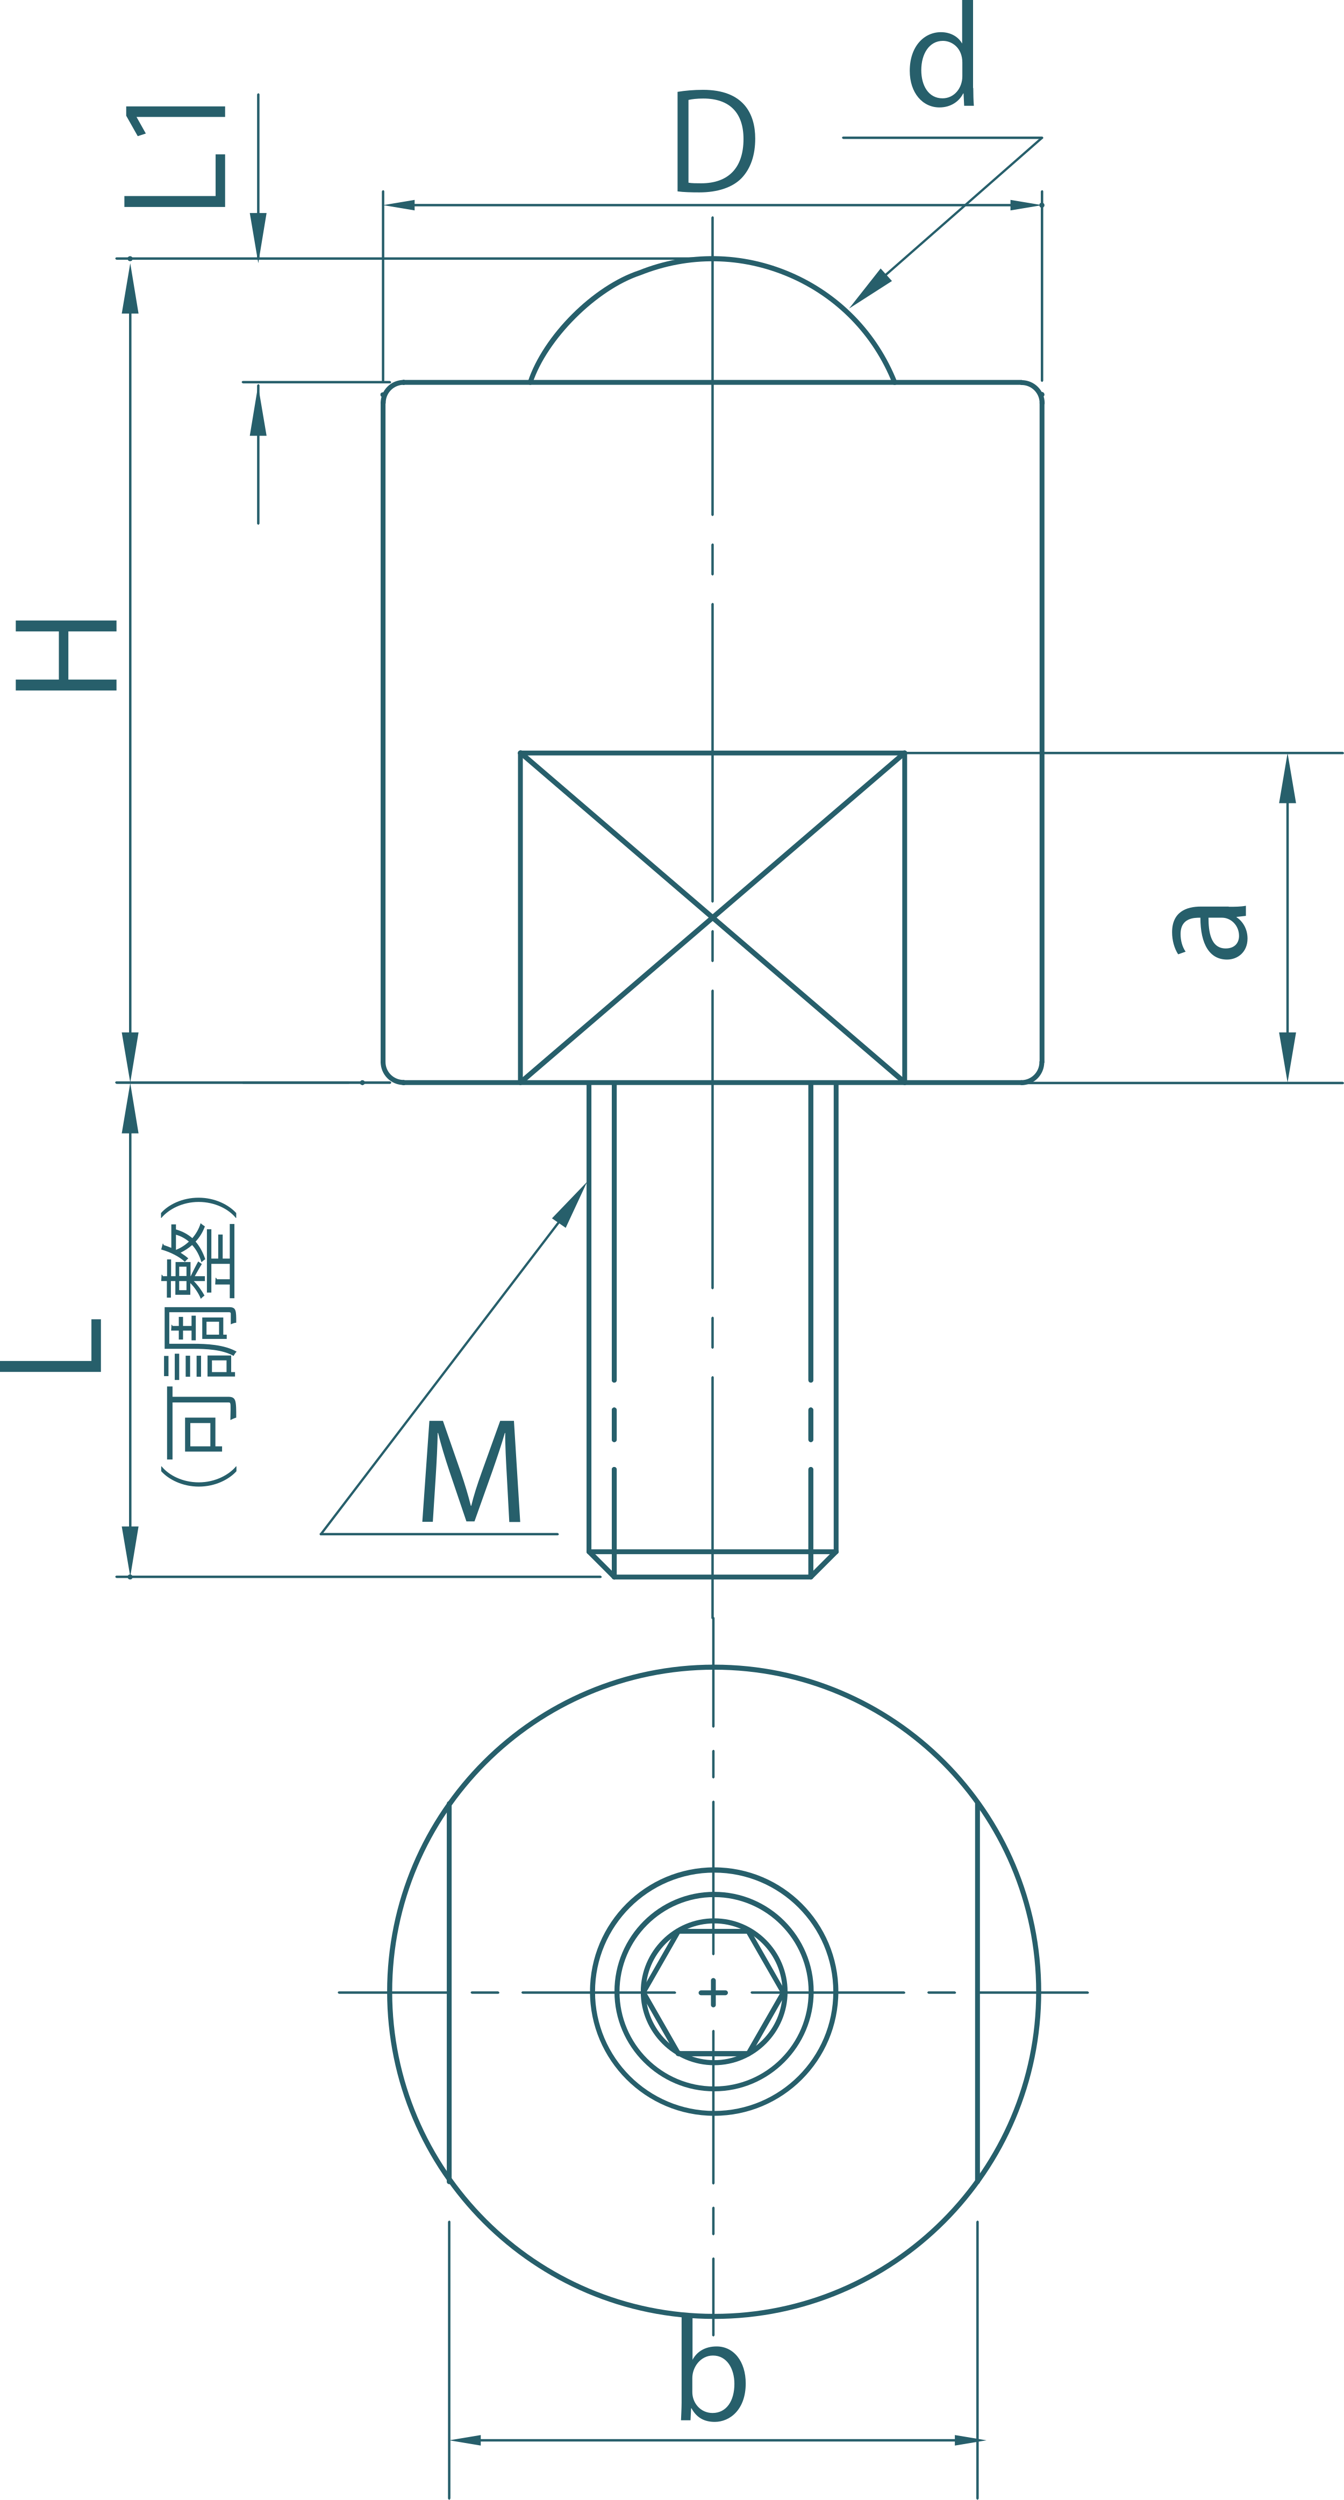 <?xml version="1.0" encoding="UTF-8"?><svg xmlns="http://www.w3.org/2000/svg" viewBox="0 0 66.45 123.56"><defs><style>.d{fill:#275f6b;}</style></defs><g id="a"/><g id="b"><g id="c"><polygon class="d" points="12.35 21.54 13.18 21.54 12.76 19.06 12.35 21.54"/><polygon class="d" points="6.02 15.5 6.85 15.5 6.44 13.01 6.02 15.5"/><polygon class="d" points="6.02 56.02 6.85 56.02 6.44 53.53 6.02 56.02"/><polygon class="d" points="12.35 10.53 12.77 13.01 13.18 10.53 12.35 10.53"/><polygon class="d" points="6.02 51.03 6.44 53.51 6.85 51.03 6.02 51.03"/><polygon class="d" points="6.02 75.45 6.44 77.93 6.85 75.45 6.02 75.45"/><path class="d" d="M12.77,12.86s-.06-.03-.06-.06V4.67s.03-.06,.06-.06,.06,.03,.06,.06V12.8s-.03,.06-.06,.06Z"/><path class="d" d="M12.77,25.94s-.06-.03-.06-.06v-6.83s.03-.06,.06-.06,.06,.03,.06,.06v6.83s-.03,.06-.06,.06Z"/><g><path class="d" d="M11.13,7.63v2.6H6.15v-.54h4.51v-2.06h.46Z"/><path class="d" d="M11.13,5.78H6.75l.46,.82-.4,.13-.57-1.01v-.46h4.89v.53Z"/></g><polygon class="d" points="43.54 13.27 44.1 13.89 41.98 15.25 43.54 13.27"/><polygon class="d" points="27.97 60.69 27.29 60.22 29.03 58.41 27.97 60.69"/><path class="d" d="M48.12,4.35c0,.29,.01,.64,.03,.88h-.48l-.03-.61h-.02c-.18,.37-.59,.69-1.17,.69-.83,0-1.47-.71-1.47-1.81,0-1.21,.71-1.91,1.54-1.91,.52,0,.88,.26,1.04,.55h.01V0h.54V4.35Zm-.54-1.26c0-.71-.5-1.07-.96-1.07-.67,0-1.07,.63-1.07,1.45,0,.75,.35,1.39,1.05,1.39,.59,0,.98-.52,.98-1.09v-.69Z"/><path class="d" d="M25.72,75.23h-.54l-.12-2.25c-.04-.71-.09-1.64-.08-2.15h-.02c-.16,.56-.37,1.18-.61,1.87l-.89,2.5h-.4l-.83-2.45c-.24-.72-.43-1.35-.57-1.92h-.02c-.01,.61-.05,1.43-.1,2.2l-.14,2.19h-.52l.35-4.99h.67l.88,2.53c.21,.62,.37,1.15,.5,1.67h.02c.12-.5,.29-1.03,.52-1.67l.91-2.53h.68l.31,4.99Z"/><g><path class="d" d="M7.99,72.48c.36,.44,1.03,.79,1.84,.79s1.49-.37,1.84-.79h.02v.24c-.36,.4-1.04,.76-1.86,.76s-1.5-.36-1.86-.76v-.24h.02Z"/><path class="d" d="M8.26,68.53h.27v.51h2.75c.2,0,.3,.05,.35,.2,.05,.16,.05,.44,.05,.83-.08,.02-.21,.08-.29,.12,0-.18,.01-.36,.01-.51,0-.35,0-.36-.12-.36h-2.75v2.82h-.27v-3.61Zm2.39,1.54v1.42h.33v.26h-1.83v-1.68h1.5Zm-1.24,.27v1.15h.99v-1.15h-.99Z"/><path class="d" d="M8.11,67.02h.22v1h-.22v-1Zm.03-2.41h3.19c.35,0,.35,.17,.35,.77-.07,0-.19,.04-.27,.08,0-.12,0-.22,0-.32v-.2c0-.06-.02-.08-.09-.08h-2.95v1.56h1.2c.63,0,1.52,.04,2.13,.39-.05,.04-.12,.15-.15,.21-.57-.32-1.38-.35-1.97-.35h-1.44v-2.07Zm1.33,1.64v-.48h-.42v.44h-.21v-.44h-.38l.02-.3s.04,.02,.05,.07h.31v-.45h.21v.45h.42v-.51h.21v1.22h-.21Zm-.83,.66h.22v1.3h-.22v-1.3Zm.54,.1h.22v1.04h-.22v-1.04Zm.76,1.04h-.22v-1.04h.22v1.04Zm1.1-2.93v.85h.17v.21h-1.21v-1.06h1.04Zm-.83,.21v.64h.62v-.64h-.62Zm1.22,1.68v.81h.19v.22h-1.36v-1.04h1.17Zm-.95,.23v.58h.72v-.58h-.72Z"/><path class="d" d="M10.11,63.32h-.53c.21,.21,.41,.49,.53,.72-.06,.04-.14,.11-.18,.16-.1-.26-.31-.57-.52-.78v.58h-.74v-.68h-.22v.82h-.2v-.82h-.28l.02-.32s.05,.02,.06,.08h.21v-.83h.2v.83h.22v-.7h.74v.7h.01c.07-.16,.3-.61,.37-.73l.18,.13c-.08,.12-.24,.4-.35,.6h.5v.24Zm-1.41-2.81v.26c.32,.09,.59,.24,.81,.43,.17-.2,.32-.44,.41-.74,.05,.05,.15,.12,.21,.16-.11,.3-.27,.55-.46,.75,.21,.24,.36,.53,.48,.87-.05,.03-.14,.1-.19,.15-.1-.34-.25-.62-.46-.85-.18,.16-.38,.28-.57,.38,.14,.09,.27,.18,.38,.28-.05,.04-.13,.12-.17,.17-.26-.25-.71-.48-1.17-.61l.08-.3s.04,.03,.04,.08c.13,.04,.26,.09,.38,.14v-1.16h.22Zm0,1.27c.22-.09,.44-.22,.64-.41-.18-.15-.39-.27-.64-.34v.75Zm.16,.83v.46h.36v-.46h-.36Zm0,1.16h.36v-.45h-.36v.45Zm2.14-1.56h.36v-1.71h.23v3.67h-.23v-.68h-.72l.02-.34s.05,.02,.06,.08h.64v-.76h-.91v1.42h-.22v-3.13h.22v1.45h.34v-1.19h.22v1.19Z"/><path class="d" d="M11.66,60.2c-.36-.44-1.03-.79-1.84-.79s-1.49,.37-1.84,.79h-.02v-.24c.36-.41,1.04-.76,1.86-.76s1.5,.36,1.86,.76v.24h-.02Z"/></g><path class="d" d="M42.9,14.43s-.03,0-.04-.02c-.02-.02-.02-.06,0-.08l8.62-7.56s.06-.02,.08,0c.02,.02,.02,.06,0,.08l-8.62,7.56s-.02,.01-.04,.01Z"/><path class="d" d="M51.52,6.87h-9.83s-.06-.03-.06-.06,.03-.06,.06-.06h9.83s.06,.03,.06,.06-.03,.06-.06,.06Z"/><path class="d" d="M15.86,75.89s-.02,0-.03-.01c-.02-.02-.03-.05-.01-.08l12.57-16.48s.05-.03,.08-.01,.03,.05,.01,.08l-12.57,16.48s-.03,.02-.04,.02Z"/><path class="d" d="M27.57,75.89H15.86s-.06-.03-.06-.06,.03-.06,.06-.06h11.71s.06,.03,.06,.06-.03,.06-.06,.06Z"/><path class="d" d="M44.73,53.63c-.07,0-.12-.06-.12-.12v-16.29c0-.07,.06-.12,.12-.12s.12,.06,.12,.12v16.29c0,.07-.06,.12-.12,.12Z"/><path class="d" d="M18.94,18.88s-.06-.03-.06-.06V9.46s.03-.06,.06-.06,.06,.03,.06,.06v9.36s-.03,.06-.06,.06Z"/><path class="d" d="M51.52,18.88s-.06-.03-.06-.06V9.46s.03-.06,.06-.06,.06,.03,.06,.06v9.36s-.03,.06-.06,.06Z"/><path class="d" d="M49.96,10.2H20.5s-.06-.03-.06-.06,.03-.06,.06-.06h29.46s.06,.03,.06,.06-.03,.06-.06,.06Z"/><polygon class="d" points="18.94 10.14 20.5 10.4 20.5 9.88 18.94 10.14"/><polygon class="d" points="49.96 10.4 51.52 10.14 49.96 9.88 49.96 10.4"/><path class="d" d="M33.5,4.54c.37-.06,.79-.1,1.26-.1,2,0,2.58,1.18,2.58,2.41,0,.79-.21,1.47-.68,1.96-.44,.45-1.17,.7-2.08,.7-.41,0-.77-.01-1.08-.05V4.54Zm.54,4.49c.16,.03,.4,.03,.63,.03,1.35,0,2.09-.77,2.09-2.19,0-1.3-.69-2-1.99-2-.31,0-.56,.03-.73,.07v4.09Z"/><path class="d" d="M18.94,19.64s-.07-.02-.09-.04c-.03-.02-.04-.06-.04-.09s0-.07,.04-.09c.04-.04,.13-.04,.18,0,.02,.02,.03,.06,.03,.09s0,.07-.04,.09c-.02,.02-.05,.04-.08,.04Z"/><path class="d" d="M51.51,19.62s-.06,0-.09-.03c-.02-.02-.03-.05-.03-.09s0-.07,.03-.09c.05-.05,.13-.05,.18,0,.02,.02,.04,.06,.04,.09s-.01,.07-.04,.09c-.02,.02-.05,.03-.09,.03Z"/><path class="d" d="M51.51,10.27s-.06,0-.09-.04c-.02-.02-.03-.05-.03-.09,0-.03,0-.06,.03-.09,.05-.04,.13-.04,.18,0,.03,.03,.04,.06,.04,.09,0,.04-.01,.07-.04,.09-.02,.03-.06,.04-.09,.04Z"/><path class="d" d="M25.73,53.63c-.07,0-.12-.06-.12-.12v-16.29c0-.07,.06-.12,.12-.12s.12,.06,.12,.12v16.29c0,.07-.06,.12-.12,.12Z"/><path class="d" d="M44.73,53.63s-.06,0-.08-.03l-18.99-16.29c-.05-.04-.06-.12-.01-.18,.04-.05,.12-.06,.18-.01l18.99,16.29c.05,.04,.06,.12,.01,.18-.02,.03-.06,.04-.09,.04Z"/><path class="d" d="M25.73,53.63s-.07-.01-.09-.04c-.04-.05-.04-.13,.01-.18l18.99-16.29c.05-.04,.13-.04,.18,.01,.04,.05,.04,.13-.01,.18l-18.99,16.29s-.05,.03-.08,.03Z"/><path class="d" d="M19.28,53.57H5.76s-.06-.03-.06-.06,.03-.06,.06-.06h13.52s.06,.03,.06,.06-.03,.06-.06,.06Z"/><path class="d" d="M34.55,12.84H5.76s-.06-.03-.06-.06,.03-.06,.06-.06h28.79s.06,.03,.06,.06-.03,.06-.06,.06Z"/><path class="d" d="M6.44,52s-.06-.03-.06-.06V14.35s.03-.06,.06-.06,.06,.03,.06,.06V51.95s-.03,.06-.06,.06Z"/><path class="d" d="M5.76,30.67v.54H3.38v2.38h2.38v.54H.78v-.54H2.91v-2.38H.78v-.54H5.76Z"/><polygon class="d" points="63.24 39.7 64.08 39.7 63.66 37.22 63.24 39.7"/><polygon class="d" points="63.24 51.03 63.66 53.51 64.08 51.03 63.24 51.03"/><path class="d" d="M66.39,37.28h-28.79s-.06-.03-.06-.06,.03-.06,.06-.06h28.79s.06,.03,.06,.06-.03,.06-.06,.06Z"/><path class="d" d="M66.39,53.59h-28.79s-.06-.03-.06-.06,.03-.06,.06-.06h28.79s.06,.03,.06,.06-.03,.06-.06,.06Z"/><path class="d" d="M63.66,52s-.06-.03-.06-.06v-13.39s.03-.06,.06-.06,.06,.03,.06,.06v13.39s-.03,.06-.06,.06Z"/><path class="d" d="M60.75,44.82c.29,0,.6,0,.85-.05v.5l-.46,.05v.02c.28,.18,.54,.55,.54,1.05,0,.68-.5,1.04-1.01,1.04-.86,0-1.32-.75-1.32-2.07-.3,0-.98,0-.98,.81,0,.31,.08,.63,.25,.87l-.37,.13c-.19-.29-.3-.69-.3-1.09,0-1.01,.71-1.27,1.42-1.27h1.38Zm-1,.54c0,.67,.1,1.52,.85,1.52,.46,0,.66-.29,.66-.62,0-.53-.41-.9-.84-.9h-.67Z"/><path class="d" d="M19.95,53.64s-.06-.01-.08-.04c-.03-.02-.04-.05-.04-.09,0-.03,.01-.06,.04-.08,.04-.05,.12-.05,.17,0,.03,.02,.04,.05,.04,.08,0,.04,0,.07-.04,.09-.02,.03-.05,.04-.09,.04Z"/><path class="d" d="M35.22,12.91s-.06,0-.08-.03c-.03-.03-.04-.06-.04-.09,0-.04,0-.07,.04-.09,.04-.05,.13-.05,.17,0,.03,.02,.04,.05,.04,.09,0,.03,0,.07-.04,.09-.02,.02-.05,.03-.09,.03Z"/><path class="d" d="M6.43,12.91s-.06,0-.08-.03c-.03-.02-.04-.06-.04-.09s0-.07,.03-.09c.05-.05,.14-.05,.18,0,.03,.02,.04,.06,.04,.09s-.02,.07-.04,.09c-.02,.02-.05,.03-.09,.03Z"/><path class="d" d="M19.28,53.57h-7.27s-.06-.03-.06-.06,.03-.06,.06-.06h7.27s.06,.03,.06,.06-.03,.06-.06,.06Z"/><path class="d" d="M19.95,53.64s-.06-.01-.08-.04c-.03-.02-.04-.05-.04-.09,0-.03,.01-.06,.04-.08,.04-.05,.12-.05,.17,0,.03,.02,.04,.05,.04,.08,0,.04,0,.07-.04,.09-.02,.03-.05,.04-.09,.04Z"/><path class="d" d="M25.73,37.35s-.07,0-.09-.04c-.02-.02-.04-.05-.04-.09,0-.03,.02-.06,.04-.09,.04-.04,.12-.04,.18,0,.02,.03,.03,.06,.03,.09,0,.04,0,.07-.03,.09-.03,.03-.06,.04-.09,.04Z"/><path class="d" d="M19.28,18.95h-7.27s-.06-.03-.06-.06,.03-.06,.06-.06h7.27s.06,.03,.06,.06-.03,.06-.06,.06Z"/><path class="d" d="M35.22,12.91s-.06,0-.08-.03c-.03-.03-.04-.06-.04-.09,0-.04,0-.07,.04-.09,.04-.05,.13-.05,.17,0,.03,.02,.04,.05,.04,.09,0,.03,0,.07-.04,.09-.02,.02-.05,.03-.09,.03Z"/><path class="d" d="M19.95,19.03s-.06-.02-.08-.04c-.03-.03-.04-.06-.04-.09,0-.04,.01-.07,.04-.09,.04-.05,.13-.05,.17,0,.03,.02,.04,.06,.04,.09s0,.06-.04,.09c-.02,.02-.06,.04-.09,.04Z"/><path class="d" d="M17.24,53.57H5.76s-.06-.03-.06-.06,.03-.06,.06-.06h11.48s.06,.03,.06,.06-.03,.06-.06,.06Z"/><path class="d" d="M29.69,78H5.76s-.06-.03-.06-.06,.03-.06,.06-.06H29.69s.06,.03,.06,.06-.03,.06-.06,.06Z"/><path class="d" d="M6.44,76.44s-.06-.03-.06-.06v-21.31s.03-.06,.06-.06,.06,.03,.06,.06v21.31s-.03,.06-.06,.06Z"/><path class="d" d="M4.99,65.2v2.61H0v-.54H4.52v-2.06h.46Z"/><path class="d" d="M17.92,53.64s-.07-.02-.09-.04c-.02-.02-.04-.05-.04-.09,0-.03,.02-.06,.04-.08,.04-.05,.13-.05,.18,0,.02,.02,.03,.05,.03,.08,0,.04,0,.07-.04,.09-.02,.02-.05,.04-.08,.04Z"/><path class="d" d="M30.37,78.07s-.07,0-.09-.04c-.03-.02-.04-.05-.04-.08,0-.04,0-.07,.04-.09,.05-.05,.12-.05,.17,0,.03,.02,.04,.05,.04,.09,0,.03,0,.06-.04,.08-.02,.03-.05,.04-.08,.04Z"/><path class="d" d="M6.43,78.07s-.06,0-.08-.03c-.03-.03-.04-.06-.04-.09,0-.04,0-.07,.03-.09,.06-.05,.13-.05,.18,0,.03,.02,.04,.05,.04,.09,0,.03-.02,.06-.04,.09-.02,.02-.05,.03-.09,.03Z"/><path class="d" d="M51.52,52.62c-.07,0-.12-.06-.12-.12V19.91c0-.07,.06-.12,.12-.12s.12,.06,.12,.12V52.49c0,.07-.06,.12-.12,.12Z"/><path class="d" d="M26.22,19.02s-.03,0-.04,0c-.07-.02-.1-.09-.08-.16,.75-2.28,3.22-4.75,5.5-5.5,2.43-.97,5.1-.93,7.51,.11,2.41,1.04,4.27,2.95,5.24,5.39,.03,.06,0,.14-.07,.16-.06,.02-.14,0-.16-.07-.95-2.38-2.76-4.24-5.11-5.25-2.35-1.01-4.95-1.05-7.33-.1-2.18,.72-4.63,3.17-5.35,5.34-.02,.05-.07,.09-.12,.09Z"/><path class="d" d="M50.5,53.63H19.96c-.07,0-.12-.06-.12-.12s.06-.12,.12-.12h30.54c.07,0,.12,.06,.12,.12s-.06,.12-.12,.12Z"/><path class="d" d="M44.73,37.34H25.73c-.07,0-.12-.06-.12-.12s.06-.12,.12-.12h18.99c.07,0,.12,.06,.12,.12s-.06,.12-.12,.12Z"/><path class="d" d="M50.5,53.63c-.07,0-.12-.06-.12-.12s.06-.12,.12-.12c.49,0,.89-.4,.89-.89,0-.07,.06-.12,.12-.12s.12,.06,.12,.12c0,.63-.51,1.14-1.14,1.14Z"/><path class="d" d="M50.5,19.02H19.96c-.07,0-.12-.06-.12-.12s.06-.12,.12-.12h30.54c.07,0,.12,.06,.12,.12s-.06,.12-.12,.12Z"/><path class="d" d="M51.52,20.04c-.07,0-.12-.06-.12-.12,0-.49-.4-.89-.89-.89-.07,0-.12-.06-.12-.12s.06-.12,.12-.12c.63,0,1.14,.51,1.14,1.14,0,.07-.06,.12-.12,.12Z"/><path class="d" d="M18.94,52.62c-.07,0-.12-.06-.12-.12V19.91c0-.07,.06-.12,.12-.12s.12,.06,.12,.12V52.49c0,.07-.06,.12-.12,.12Z"/><g><path class="d" d="M19.96,53.63c-.63,0-1.14-.51-1.14-1.14,0-.07,.06-.12,.12-.12s.12,.06,.12,.12c0,.49,.4,.89,.89,.89,.07,0,.12,.06,.12,.12s-.06,.12-.12,.12Z"/><path class="d" d="M18.94,20.04c-.07,0-.12-.06-.12-.12,0-.63,.51-1.14,1.14-1.14,.07,0,.12,.06,.12,.12s-.06,.12-.12,.12c-.49,0-.89,.4-.89,.89,0,.07-.06,.12-.12,.12Z"/></g><path class="d" d="M30.37,78.07c-.07,0-.12-.06-.12-.12v-5.32c0-.07,.06-.12,.12-.12s.12,.06,.12,.12v5.32c0,.07-.06,.12-.12,.12Zm0-6.79c-.07,0-.12-.06-.12-.12v-1.47c0-.07,.06-.12,.12-.12s.12,.06,.12,.12v1.47c0,.07-.06,.12-.12,.12Zm0-2.94c-.07,0-.12-.06-.12-.12v-14.7c0-.07,.06-.12,.12-.12s.12,.06,.12,.12v14.7c0,.07-.06,.12-.12,.12Z"/><path class="d" d="M30.37,78.07c-.07,0-.12-.06-.12-.12v-5.32c0-.07,.06-.12,.12-.12s.12,.06,.12,.12v5.32c0,.07-.06,.12-.12,.12Zm0-6.79c-.07,0-.12-.06-.12-.12v-1.47c0-.07,.06-.12,.12-.12s.12,.06,.12,.12v1.47c0,.07-.06,.12-.12,.12Zm0-2.94c-.07,0-.12-.06-.12-.12v-14.7c0-.07,.06-.12,.12-.12s.12,.06,.12,.12v14.7c0,.07-.06,.12-.12,.12Z"/><path class="d" d="M40.09,78.07c-.07,0-.12-.06-.12-.12v-5.32c0-.07,.06-.12,.12-.12s.12,.06,.12,.12v5.32c0,.07-.06,.12-.12,.12Zm0-6.79c-.07,0-.12-.06-.12-.12v-1.47c0-.07,.06-.12,.12-.12s.12,.06,.12,.12v1.47c0,.07-.06,.12-.12,.12Zm0-2.94c-.07,0-.12-.06-.12-.12v-14.7c0-.07,.06-.12,.12-.12s.12,.06,.12,.12v14.7c0,.07-.06,.12-.12,.12Z"/><path class="d" d="M40.09,78.07c-.07,0-.12-.06-.12-.12v-5.32c0-.07,.06-.12,.12-.12s.12,.06,.12,.12v5.32c0,.07-.06,.12-.12,.12Zm0-6.79c-.07,0-.12-.06-.12-.12v-1.47c0-.07,.06-.12,.12-.12s.12,.06,.12,.12v1.47c0,.07-.06,.12-.12,.12Zm0-2.94c-.07,0-.12-.06-.12-.12v-14.7c0-.07,.06-.12,.12-.12s.12,.06,.12,.12v14.7c0,.07-.06,.12-.12,.12Z"/><path class="d" d="M29.12,76.82c-.07,0-.12-.06-.12-.12v-23.18c0-.07,.06-.12,.12-.12s.12,.06,.12,.12v23.18c0,.07-.06,.12-.12,.12Z"/><path class="d" d="M41.34,76.82c-.07,0-.12-.06-.12-.12v-23.18c0-.07,.06-.12,.12-.12s.12,.06,.12,.12v23.18c0,.07-.06,.12-.12,.12Z"/><path class="d" d="M41.34,76.82h-12.22c-.07,0-.12-.06-.12-.12s.06-.12,.12-.12h12.22c.07,0,.12,.06,.12,.12s-.06,.12-.12,.12Z"/><path class="d" d="M30.37,78.07s-.06-.01-.09-.04l-1.25-1.25s-.05-.13,0-.18,.13-.05,.18,0l1.25,1.25s.05,.13,0,.18c-.02,.02-.06,.04-.09,.04Z"/><path class="d" d="M40.09,78.07s-.06-.01-.09-.04c-.05-.05-.05-.13,0-.18l1.25-1.25s.13-.05,.18,0,.05,.13,0,.18l-1.25,1.25s-.06,.04-.09,.04Z"/><path class="d" d="M40.09,78.07h-9.72c-.07,0-.12-.06-.12-.12s.06-.12,.12-.12h9.72c.07,0,.12,.06,.12,.12s-.06,.12-.12,.12Z"/><path class="d" d="M35.23,80.04s-.06-.03-.06-.06v-11.9s.03-.06,.06-.06,.06,.03,.06,.06v11.9s-.03,.06-.06,.06Zm0-13.37s-.06-.03-.06-.06v-1.47s.03-.06,.06-.06,.06,.03,.06,.06v1.47s-.03,.06-.06,.06Zm0-2.94s-.06-.03-.06-.06v-14.7s.03-.06,.06-.06,.06,.03,.06,.06v14.7s-.03,.06-.06,.06Zm0-16.17s-.06-.03-.06-.06v-1.47s.03-.06,.06-.06,.06,.03,.06,.06v1.47s-.03,.06-.06,.06Zm0-2.94s-.06-.03-.06-.06v-14.7s.03-.06,.06-.06,.06,.03,.06,.06v14.7s-.03,.06-.06,.06Zm0-16.17s-.06-.03-.06-.06v-1.47s.03-.06,.06-.06,.06,.03,.06,.06v1.47s-.03,.06-.06,.06Zm0-2.94s-.06-.03-.06-.06V10.75s.03-.06,.06-.06,.06,.03,.06,.06v14.7s-.03,.06-.06,.06Z"/><path class="d" d="M35.31,114.62c-8.92,0-16.17-7.25-16.17-16.17s7.25-16.17,16.17-16.17,16.17,7.25,16.17,16.17-7.25,16.17-16.17,16.17Zm0-32.09c-8.78,0-15.92,7.14-15.92,15.92s7.14,15.92,15.92,15.92,15.92-7.14,15.92-15.92-7.14-15.92-15.92-15.92Z"/><path class="d" d="M22.21,123.56s-.06-.03-.06-.06v-13.68s.03-.06,.06-.06,.06,.03,.06,.06v13.68s-.03,.06-.06,.06Z"/><path class="d" d="M48.33,123.56s-.06-.03-.06-.06v-13.68s.03-.06,.06-.06,.06,.03,.06,.06v13.68s-.03,.06-.06,.06Z"/><path class="d" d="M22.21,107.96c-.07,0-.12-.06-.12-.12v-18.69c0-.07,.06-.12,.12-.12s.12,.06,.12,.12v18.69c0,.07-.06,.12-.12,.12Z"/><path class="d" d="M48.33,107.96c-.07,0-.12-.06-.12-.12v-18.69c0-.07,.06-.12,.12-.12s.12,.06,.12,.12v18.69c0,.07-.06,.12-.12,.12Z"/><g><path class="d" d="M35.31,102.08c-2,0-3.63-1.63-3.63-3.63s1.63-3.63,3.63-3.63,3.63,1.63,3.63,3.63-1.63,3.63-3.63,3.63Zm0-7.01c-1.86,0-3.38,1.52-3.38,3.38s1.52,3.38,3.38,3.38,3.38-1.52,3.38-3.38-1.52-3.38-3.38-3.38Z"/><path class="d" d="M35.31,104.58c-3.38,0-6.14-2.75-6.14-6.14s2.75-6.14,6.14-6.14,6.14,2.75,6.14,6.14-2.75,6.14-6.14,6.14Zm0-12.02c-3.25,0-5.89,2.64-5.89,5.89s2.64,5.89,5.89,5.89,5.89-2.64,5.89-5.89-2.64-5.89-5.89-5.89Z"/></g><path class="d" d="M37,101.64s-.04,0-.06-.02c-.06-.03-.08-.11-.05-.17l1.7-2.96-1.7-2.96c-.03-.06-.01-.14,.05-.17,.06-.04,.13-.01,.17,.05l1.73,3.03s.02,.09,0,.12l-1.73,3.03s-.07,.06-.11,.06Z"/><path class="d" d="M37,101.64h-3.46s-.09-.02-.11-.06l-1.73-3.03s-.02-.08,0-.12l1.73-3.03s.06-.06,.11-.06h3.46c.07,0,.12,.06,.12,.12s-.06,.12-.12,.12h-3.39l-1.66,2.9,1.66,2.9h3.39c.07,0,.12,.06,.12,.12s-.06,.12-.12,.12Z"/><path class="d" d="M35.27,85.4s-.06-.03-.06-.06v-5.36s.03-.06,.06-.06,.06,.03,.06,.06v5.36s-.03,.06-.06,.06Z"/><path class="d" d="M35.27,87.91s-.06-.03-.06-.06v-1.3s.03-.06,.06-.06,.06,.03,.06,.06v1.3s-.03,.06-.06,.06Z"/><path class="d" d="M35.27,96.65s-.06-.03-.06-.06v-7.53s.03-.06,.06-.06,.06,.03,.06,.06v7.53s-.03,.06-.06,.06Z"/><path class="d" d="M35.27,99.22c-.07,0-.12-.06-.12-.12v-1.21c0-.07,.06-.12,.12-.12s.12,.06,.12,.12v1.21c0,.07-.06,.12-.12,.12Z"/><path class="d" d="M35.27,107.98s-.06-.03-.06-.06v-7.53s.03-.06,.06-.06,.06,.03,.06,.06v7.53s-.03,.06-.06,.06Z"/><path class="d" d="M35.27,110.49s-.06-.03-.06-.06v-1.3s.03-.06,.06-.06,.06,.03,.06,.06v1.3s-.03,.06-.06,.06Z"/><path class="d" d="M35.27,115.49s-.06-.03-.06-.06v-3.79s.03-.06,.06-.06,.06,.03,.06,.06v3.79s-.03,.06-.06,.06Z"/><path class="d" d="M22.12,98.55h-5.36s-.06-.03-.06-.06,.03-.06,.06-.06h5.36s.06,.03,.06,.06-.03,.06-.06,.06Z"/><path class="d" d="M24.63,98.55h-1.3s-.06-.03-.06-.06,.03-.06,.06-.06h1.3s.06,.03,.06,.06-.03,.06-.06,.06Z"/><path class="d" d="M33.37,98.55h-7.53s-.06-.03-.06-.06,.03-.06,.06-.06h7.53s.06,.03,.06,.06-.03,.06-.06,.06Z"/><path class="d" d="M35.87,98.62h-1.21c-.07,0-.12-.06-.12-.12s.06-.12,.12-.12h1.21c.07,0,.12,.06,.12,.12s-.06,.12-.12,.12Z"/><path class="d" d="M44.7,98.55h-7.53s-.06-.03-.06-.06,.03-.06,.06-.06h7.53s.06,.03,.06,.06-.03,.06-.06,.06Z"/><path class="d" d="M47.21,98.55h-1.3s-.06-.03-.06-.06,.03-.06,.06-.06h1.3s.06,.03,.06,.06-.03,.06-.06,.06Z"/><path class="d" d="M53.78,98.55h-5.36s-.06-.03-.06-.06,.03-.06,.06-.06h5.36s.06,.03,.06,.06-.03,.06-.06,.06Z"/><path class="d" d="M35.31,103.37c-2.72,0-4.93-2.21-4.93-4.93s2.21-4.93,4.93-4.93,4.92,2.21,4.92,4.93-2.21,4.93-4.92,4.93Zm0-9.6c-2.58,0-4.68,2.1-4.68,4.68s2.1,4.68,4.68,4.68,4.67-2.1,4.67-4.68-2.1-4.68-4.67-4.68Z"/><path class="d" d="M47.21,120.68H23.77s-.06-.03-.06-.06,.03-.06,.06-.06h23.44s.06,.03,.06,.06-.03,.06-.06,.06Z"/><polygon class="d" points="22.21 120.62 23.77 120.88 23.77 120.36 22.21 120.62"/><polygon class="d" points="47.21 120.88 48.77 120.62 47.21 120.36 47.21 120.88"/><path class="d" d="M34.24,116.64c.22-.41,.63-.66,1.19-.66,.84,0,1.44,.73,1.44,1.83,0,1.3-.79,1.9-1.53,1.9-.52,0-.9-.21-1.15-.67h-.02l-.03,.59h-.47c.01-.24,.03-.6,.03-.88v-4.35h.54v2.25h.01Zm-.01,1.6c0,.53,.4,1.03,1,1.03,.69,0,1.08-.6,1.08-1.44,0-.75-.37-1.4-1.06-1.4-.62,0-1.02,.58-1.02,1.11v.71Z"/></g></g></svg>